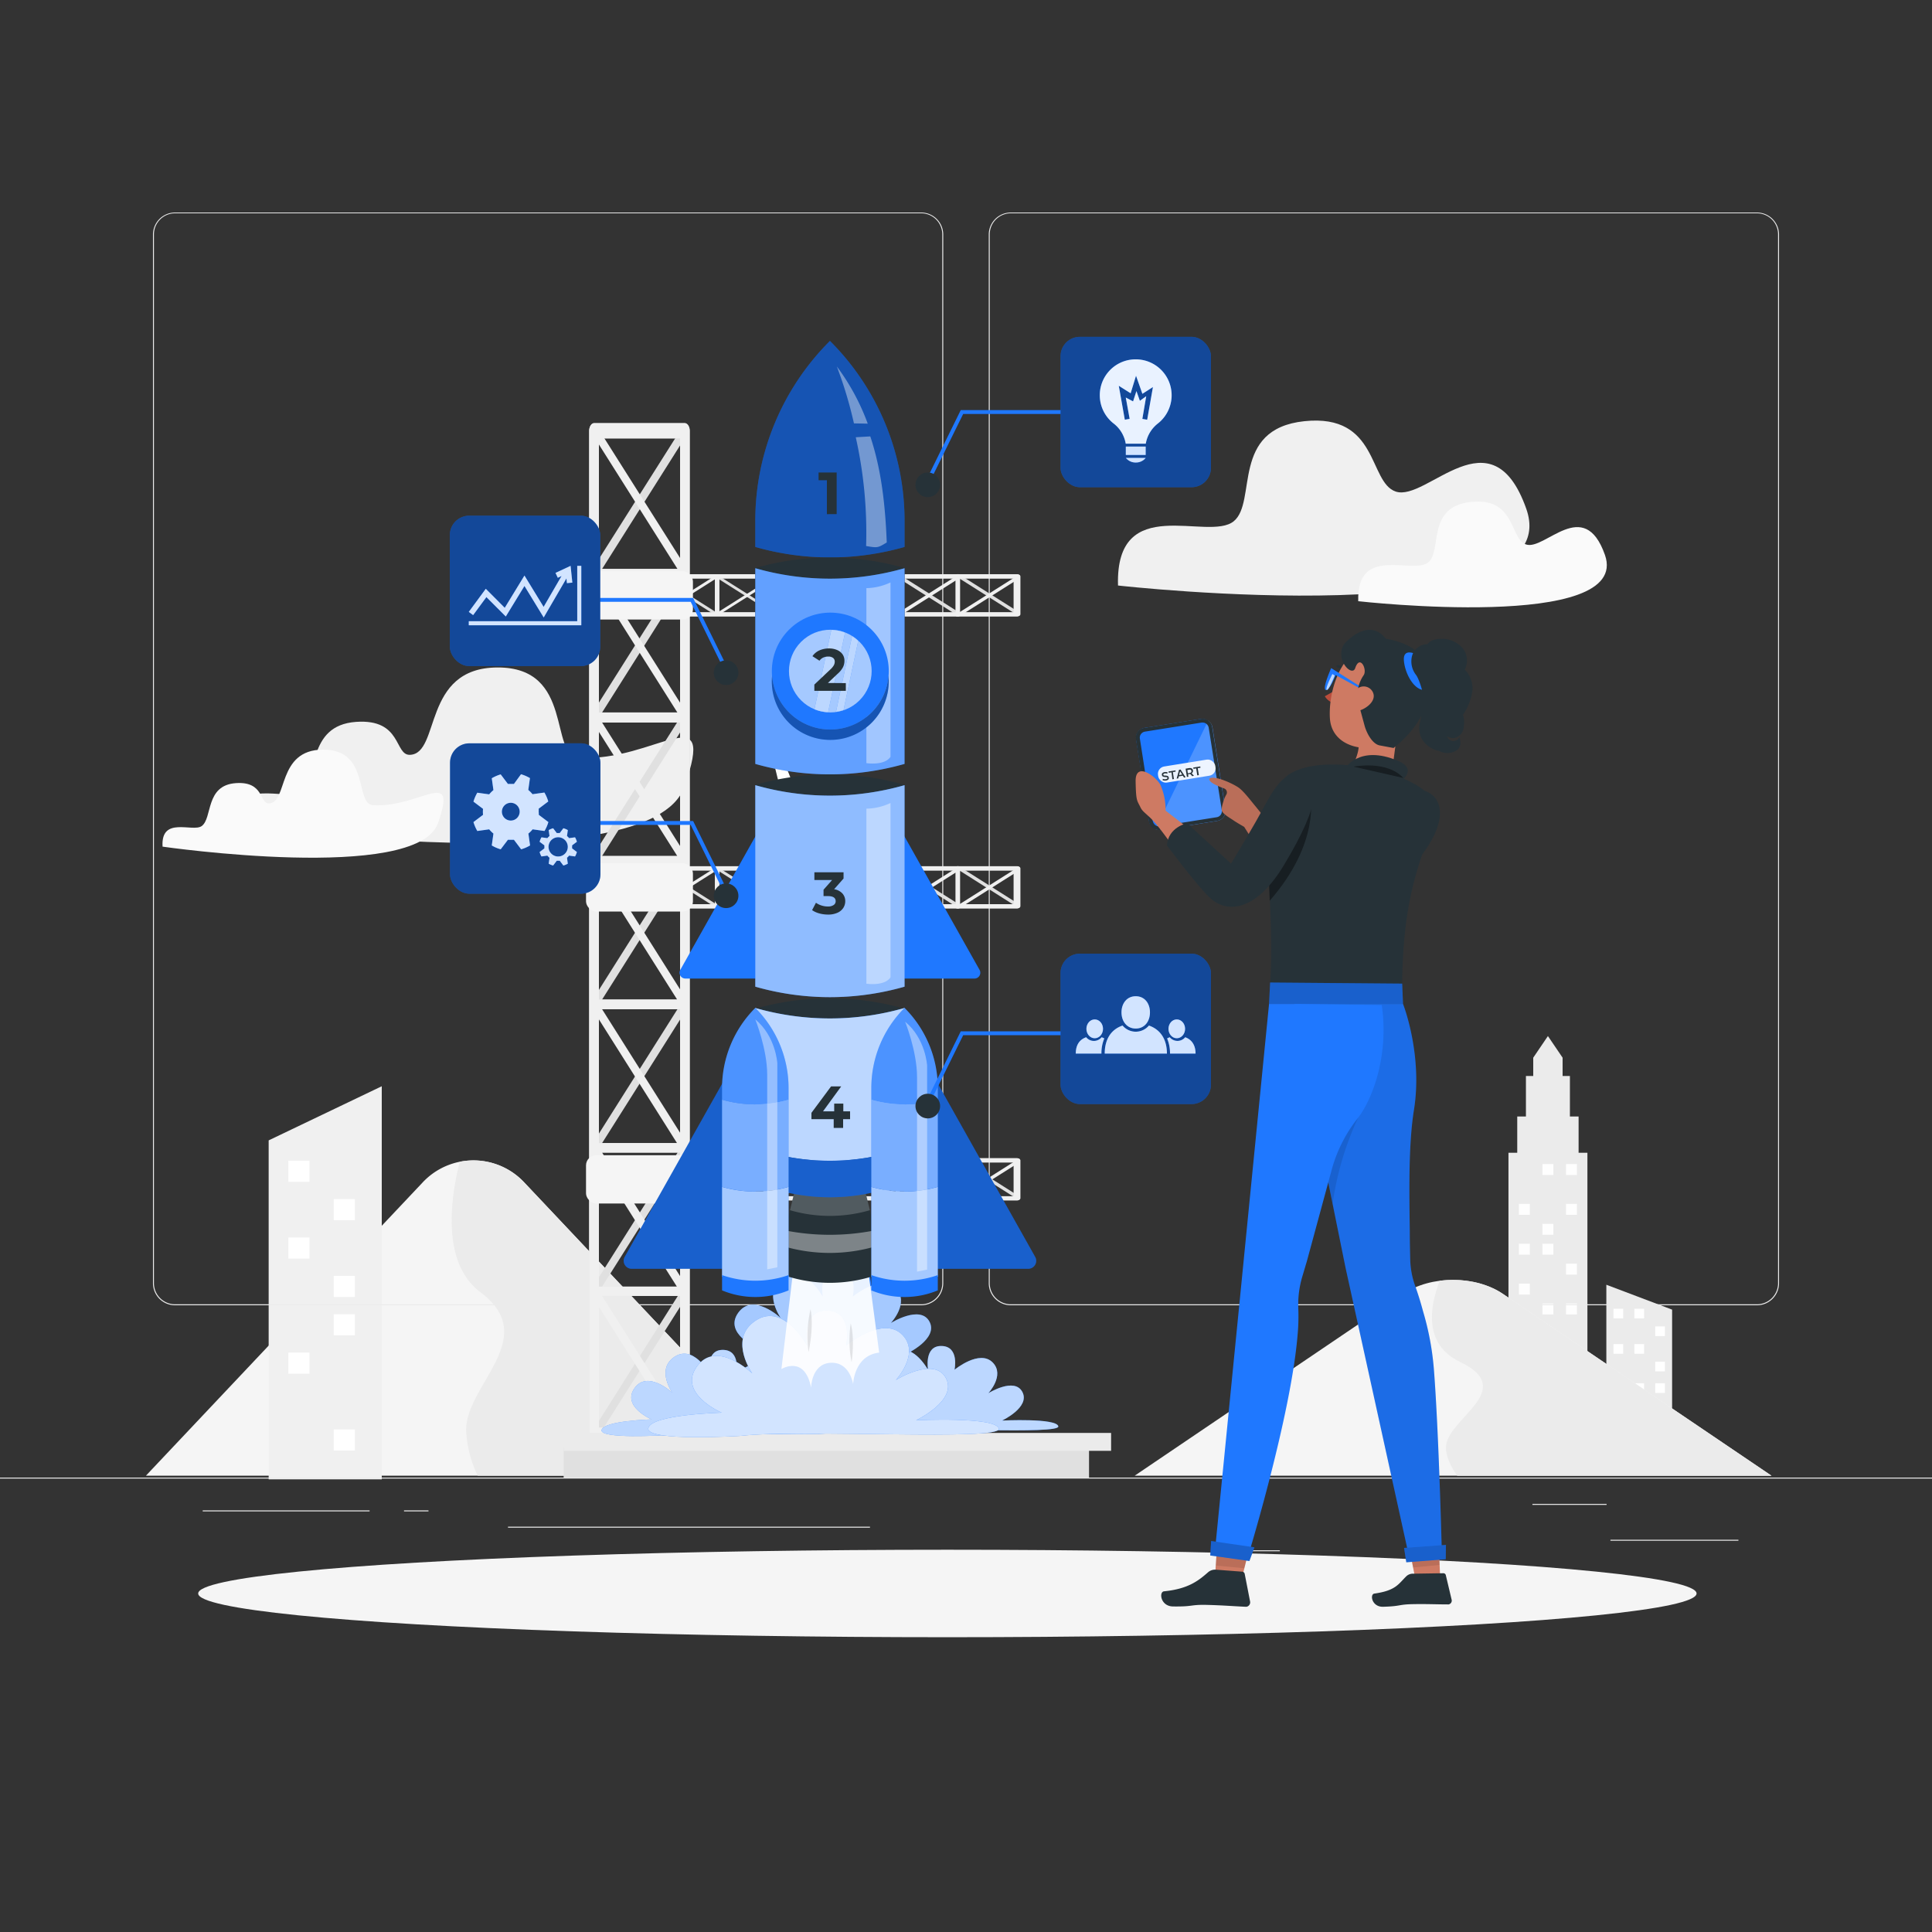 <svg xmlns="http://www.w3.org/2000/svg" viewBox="0 0 500 500"><rect x="0" y="0" width="500" height="500" fill="#333333" stroke="none"/><g id="freepik--background-complete--inject-85"><path d="M37.76,381.91l71.52-75.79a18,18,0,0,1,26.49,0l71.52,75.79Z" style="fill:#f5f5f5"></path><path d="M135.77,306.12a18,18,0,0,0-16.8-5.45c-2.67,10.76-4.39,26.45,5.39,33.78,15.67,11.75-3.73,23.82-3.73,35.64a30.18,30.18,0,0,0,3,11.82h83.67Z" style="fill:#ebebeb"></path><polygon points="98.8 382.85 69.53 382.85 69.53 295.13 98.8 281.12 98.8 382.85" style="fill:#f0f0f0"></polygon><rect x="74.63" y="300.39" width="5.46" height="5.46" style="fill:#fff"></rect><rect x="86.38" y="310.32" width="5.46" height="5.46" style="fill:#fff"></rect><rect x="74.63" y="320.26" width="5.46" height="5.46" style="fill:#fff"></rect><rect x="86.38" y="330.19" width="5.46" height="5.46" style="fill:#fff"></rect><rect x="86.38" y="340.13" width="5.46" height="5.46" style="fill:#fff"></rect><rect x="74.63" y="350.06" width="5.46" height="5.46" style="fill:#fff"></rect><rect x="86.38" y="369.93" width="5.46" height="5.46" style="fill:#fff"></rect><path d="M61.32,213.52s106.9,15.43,115.8-9.91c8.46-24.09-7.6-6.31-27.3-7.51-7.85-.48-1.08-23.46-21.1-23.36-19.57.09-14.63,22.3-22.62,22.61-4.08.15-2-9.36-13.94-8.53-12.94.9-9.69,14.7-14.39,18.06C74,207.58,60.51,200.56,61.32,213.52Z" style="fill:#f0f0f0"></path><path d="M42.07,219.11s65.82,9.5,71.29-6.1c5.21-14.83-4.67-3.89-16.8-4.63-4.84-.29-.67-14.44-13-14.38-12,.06-9,13.74-13.93,13.92-2.51.1-1.23-5.76-8.58-5.25-8,.56-6,9.05-8.86,11.12C49.87,215.45,41.58,211.13,42.07,219.11Z" style="fill:#fafafa"></path><polygon points="415.72 368.89 432.74 368.89 432.74 338.93 415.72 332.49 415.72 368.89" style="fill:#ebebeb"></polygon><rect x="422.97" y="338.7" width="2.51" height="2.51" transform="translate(848.46 679.91) rotate(180)" style="fill:#fff"></rect><rect x="417.58" y="338.7" width="2.51" height="2.51" transform="translate(837.66 679.91) rotate(180)" style="fill:#fff"></rect><rect x="428.37" y="343.27" width="2.51" height="2.51" transform="translate(859.25 689.05) rotate(180)" style="fill:#fff"></rect><rect x="422.97" y="347.83" width="2.51" height="2.51" transform="translate(848.46 698.18) rotate(180)" style="fill:#fff"></rect><rect x="417.58" y="347.83" width="2.51" height="2.51" transform="translate(837.66 698.18) rotate(180)" style="fill:#fff"></rect><rect x="428.37" y="352.4" width="2.51" height="2.51" transform="translate(859.25 707.31) rotate(180)" style="fill:#fff"></rect><rect x="422.97" y="357.99" width="2.51" height="2.51" style="fill:#fff"></rect><rect x="428.37" y="357.99" width="2.51" height="2.51" style="fill:#fff"></rect><rect x="417.58" y="362.55" width="2.51" height="2.51" style="fill:#fff"></rect><polygon points="408.54 298.33 408.54 288.95 406.29 288.95 406.29 278.47 404.4 278.47 404.4 273.73 400.6 268.13 396.8 273.73 396.8 278.47 394.91 278.47 394.91 288.95 392.66 288.95 392.66 298.33 390.39 298.33 390.39 353.21 410.82 353.21 410.82 298.33 408.54 298.33" style="fill:#ebebeb"></polygon><rect x="399.18" y="301.26" width="2.83" height="2.83" style="fill:#fefefe"></rect><rect x="405.28" y="301.26" width="2.83" height="2.83" style="fill:#fefefe"></rect><rect x="393.09" y="311.57" width="2.83" height="2.83" style="fill:#fefefe"></rect><rect x="405.28" y="311.57" width="2.83" height="2.83" style="fill:#fefefe"></rect><rect x="399.18" y="316.73" width="2.83" height="2.83" style="fill:#fefefe"></rect><rect x="393.09" y="321.88" width="2.83" height="2.83" style="fill:#fefefe"></rect><rect x="399.18" y="321.88" width="2.83" height="2.83" style="fill:#fefefe"></rect><rect x="405.28" y="327.04" width="2.83" height="2.83" style="fill:#fefefe"></rect><rect x="393.09" y="332.2" width="2.83" height="2.83" style="fill:#fefefe"></rect><rect x="399.18" y="337.35" width="2.83" height="2.83" style="fill:#fefefe"></rect><rect x="405.28" y="337.35" width="2.83" height="2.83" style="fill:#fefefe"></rect><rect x="416.78" y="398.49" width="33.12" height="0.25" style="fill:#ebebeb"></rect><rect x="322.53" y="401.21" width="8.69" height="0.25" style="fill:#ebebeb"></rect><rect x="396.59" y="389.21" width="19.19" height="0.25" style="fill:#ebebeb"></rect><rect x="52.46" y="390.89" width="43.19" height="0.25" style="fill:#ebebeb"></rect><rect x="104.56" y="390.89" width="6.33" height="0.25" style="fill:#ebebeb"></rect><rect x="131.47" y="395.11" width="93.68" height="0.25" style="fill:#ebebeb"></rect><path d="M238.4,337.8H45.3a5.71,5.71,0,0,1-5.71-5.71V60.66A5.71,5.71,0,0,1,45.3,55H238.4a5.71,5.71,0,0,1,5.71,5.71V332.09A5.71,5.71,0,0,1,238.4,337.8ZM45.3,55.2a5.47,5.47,0,0,0-5.46,5.46V332.09a5.47,5.47,0,0,0,5.46,5.46H238.4a5.47,5.47,0,0,0,5.46-5.46V60.66a5.47,5.47,0,0,0-5.46-5.46Z" style="fill:#ebebeb"></path><path d="M454.7,337.8H261.6a5.71,5.71,0,0,1-5.71-5.71V60.66A5.71,5.71,0,0,1,261.6,55H454.7a5.71,5.71,0,0,1,5.71,5.71V332.09A5.71,5.71,0,0,1,454.7,337.8ZM261.6,55.2a5.47,5.47,0,0,0-5.46,5.46V332.09a5.47,5.47,0,0,0,5.46,5.46H454.7a5.47,5.47,0,0,0,5.46-5.46V60.66a5.47,5.47,0,0,0-5.46-5.46Z" style="fill:#ebebeb"></path><rect y="382.4" width="500" height="0.25" style="fill:#ebebeb"></rect><path d="M293.65,381.91l69.53-47.06c7.11-4.82,18.65-4.82,25.76,0l69.53,47.06Z" style="fill:#f5f5f5"></path><path d="M388.94,334.85c-4.44-3-10.6-4.13-16.34-3.39-2.59,6.68-4.26,16.43,5.25,21,15.23,7.29-3.64,14.79-3.64,22.13,0,2.37,1.24,4.94,2.92,7.34h81.34Z" style="fill:#ebebeb"></path><path d="M154.36,372.44l23.49-37.15c.52-.83.14-2.31-.6-2.31H155.82q11-17.42,22-34.84c.52-.83.14-2.31-.6-2.31H155.82q11-17.41,22-34.84c.52-.83.14-2.31-.6-2.31H155.82q11-17.42,22-34.84c.52-.83.14-2.31-.6-2.31H155.82q11-17.42,22-34.84c.52-.82.14-2.3-.6-2.3H155.82l22-34.85c.52-.82.14-2.3-.6-2.3H155.82l22-34.84c.78-1.24-.43-3.15-1.21-1.92l-23.49,37.15v0a1.79,1.79,0,0,0-.14,1.44c.1.45.35.8.73.82h21.46q-11,17.42-22,34.84v0a1.79,1.79,0,0,0-.14,1.44c.1.45.35.8.73.82h21.46q-11,17.41-22,34.84v0a1.79,1.79,0,0,0-.14,1.44c.1.45.35.8.73.82h21.46q-11,17.41-22,34.84v0a1.79,1.79,0,0,0-.14,1.44c.1.45.35.8.73.82h21.46l-22,34.84v0a1.79,1.79,0,0,0-.14,1.44c.1.44.35.8.73.82h21.46l-22,34.84v0a1.79,1.79,0,0,0-.14,1.44c.1.44.35.8.73.82h21.46l-22,34.84C152.37,371.76,153.58,373.67,154.36,372.44Z" style="fill:#e0e0e0"></path><path d="M177.25,373.51c.69,0,1.28-.93,1.28-2v-260c0-1.1-.59-2-1.28-2H153.76c-.7,0-1.28.93-1.28,2v260a2.47,2.47,0,0,0,.34,1.37.43.43,0,0,0,0,.07l0,0a1,1,0,0,0,.88.55ZM155,283.56V113.47H176v256H155Z" style="fill:#e0e0e0"></path><path d="M176.64,372.44l-23.49-37.15c-.52-.83-.13-2.31.61-2.31h21.42q-11-17.42-22-34.84c-.52-.83-.13-2.31.61-2.31h21.42l-22-34.84c-.52-.83-.13-2.31.61-2.31h21.42l-22-34.84c-.52-.83-.13-2.31.61-2.31h21.42l-22-34.84c-.52-.82-.13-2.3.61-2.3h21.42l-22-34.85c-.52-.82-.13-2.3.61-2.3h21.42q-11-17.43-22-34.84c-.78-1.24.43-3.15,1.21-1.92l23.49,37.15v0a1.79,1.79,0,0,1,.14,1.44c-.1.45-.34.8-.72.82H155.82q11,17.42,22,34.84v0a1.79,1.79,0,0,1,.14,1.44c-.1.45-.34.8-.72.82H155.82q11,17.41,22,34.84v0a1.79,1.79,0,0,1,.14,1.44c-.1.45-.34.8-.72.82H155.82q11,17.41,22,34.84v0a1.79,1.79,0,0,1,.14,1.44c-.1.45-.34.8-.72.82H155.82q11,17.42,22,34.84v0a1.79,1.79,0,0,1,.14,1.44c-.1.44-.34.8-.72.82H155.82q11,17.41,22,34.84v0a1.79,1.79,0,0,1,.14,1.44c-.1.44-.34.8-.72.82H155.82q11,17.42,22,34.84C178.63,371.76,177.42,373.67,176.64,372.44Z" style="fill:#f0f0f0"></path><path d="M177.25,373.51a1,1,0,0,0,.87-.55l0,0,0-.07a2.55,2.55,0,0,0,.34-1.37v-260c0-1.1-.59-2-1.28-2H153.76c-.7,0-1.28.93-1.28,2v260c0,1.1.58,2,1.28,2ZM176,369.45H155v-256H176v256Z" style="fill:#f0f0f0"></path><rect x="145.87" y="374.55" width="135.97" height="7.85" transform="translate(427.71 756.95) rotate(180)" style="fill:#e0e0e0"></rect><rect x="145.87" y="370.84" width="141.67" height="4.63" transform="translate(433.42 746.31) rotate(180)" style="fill:#ebebeb"></rect><path d="M154.05,149.43l15.54,9.82c.34.22,1,.06,1-.25v-9l14.57,9.21c.35.22,1,.06,1-.25v-9l14.57,9.21c.34.22,1,.06,1-.25v-9l14.57,9.21c.35.22,1,.06,1-.25v-9l14.57,9.21c.34.22,1,.06,1-.25v-9l14.57,9.21c.35.22,1,.06,1-.25v-9l14.57,9.21c.51.32,1.31-.18.8-.51l-15.54-9.82h0a.77.77,0,0,0-.61-.06c-.18.05-.33.15-.34.31h0v9l-14.57-9.21h0a.75.75,0,0,0-.6-.06c-.19.05-.33.15-.34.31h0v9L217,148.92h0a.77.77,0,0,0-.61-.06c-.18.05-.33.15-.34.31h0v9l-14.57-9.21h0a.75.75,0,0,0-.6-.06c-.19.05-.33.15-.34.31h0v9l-14.57-9.21h0a.77.77,0,0,0-.61-.06c-.18.05-.33.15-.34.31h0v9l-14.57-9.21h0a.75.75,0,0,0-.6-.06c-.19.05-.33.15-.35.31h0v9l-14.57-9.21C154.34,148.59,153.54,149.1,154.05,149.43Z" style="fill:#e0e0e0"></path><path d="M153.6,159c0,.29.39.53.85.53H263.2c.46,0,.85-.24.85-.53v-9.83c0-.29-.39-.53-.85-.53H154.45a1,1,0,0,0-.57.14l0,0h0a.43.43,0,0,0-.23.36Zm37.62-9.29h71.13v8.75h-107v-8.75Z" style="fill:#e0e0e0"></path><path d="M154.05,158.74l15.54-9.82c.34-.22,1-.06,1,.25v9l14.57-9.21c.35-.22,1-.06,1,.25v9l14.57-9.21c.34-.22,1-.06,1,.25v9l14.57-9.21c.35-.22,1-.06,1,.25v9l14.57-9.21c.34-.22,1-.06,1,.25v9l14.57-9.21c.35-.22,1-.06,1,.25v9l14.57-9.21c.51-.33,1.31.18.8.51l-15.54,9.82h0a.82.82,0,0,1-.61.06c-.18,0-.33-.15-.34-.31h0v-9l-14.57,9.21h0a.79.79,0,0,1-.6.06c-.19,0-.33-.15-.34-.31h0v-9L217,159.25h0a.82.82,0,0,1-.61.06c-.18,0-.33-.15-.34-.31h0v-9l-14.57,9.21h0a.79.79,0,0,1-.6.06c-.19,0-.33-.15-.34-.31h0v-9l-14.57,9.21h0a.82.82,0,0,1-.61.06c-.18,0-.33-.15-.34-.31h0v-9l-14.57,9.21h0a.79.79,0,0,1-.6.06c-.19,0-.33-.15-.35-.31h0v-9l-14.57,9.21C154.34,159.57,153.54,159.07,154.05,158.74Z" style="fill:#f0f0f0"></path><path d="M153.6,159a.44.44,0,0,0,.23.36h0l0,0a1.08,1.08,0,0,0,.57.14H263.2c.46,0,.85-.24.85-.53v-9.83c0-.29-.39-.53-.85-.53H154.45c-.46,0-.85.24-.85.53Zm1.7-.54v-8.75H262.35v8.75h-107Z" style="fill:#f0f0f0"></path><rect x="151.67" y="147.83" width="27.67" height="12.5" rx="2.63" transform="translate(331 308.17) rotate(180)" style="fill:#f5f5f5"></rect><path d="M154.05,225l15.54,9.83c.34.21,1,.05,1-.26v-9q7.29,4.6,14.57,9.22c.35.21,1,.05,1-.26v-9l14.57,9.22c.34.21,1,.05,1-.26v-9q7.29,4.6,14.57,9.22c.35.21,1,.05,1-.26v-9l14.57,9.22c.34.21,1,.05,1-.26v-9q7.29,4.6,14.57,9.22c.35.21,1,.05,1-.26v-9l14.57,9.22c.51.32,1.31-.18.8-.51l-15.54-9.82h0a.77.77,0,0,0-.61-.06c-.18,0-.33.14-.34.3h0v9l-14.57-9.21h0a.75.75,0,0,0-.6-.06c-.19,0-.33.14-.34.3h0v9L217,224.49h0a.77.77,0,0,0-.61-.06c-.18,0-.33.14-.34.3h0v9l-14.57-9.21h0a.75.75,0,0,0-.6-.06c-.19,0-.33.14-.34.3h0v9l-14.57-9.21h0a.77.77,0,0,0-.61-.06c-.18,0-.33.14-.34.3h0v9l-14.57-9.21h0a.75.75,0,0,0-.6-.06c-.19,0-.33.14-.35.3h0v9l-14.57-9.21C154.34,224.16,153.54,224.67,154.05,225Z" style="fill:#e0e0e0"></path><path d="M153.6,234.56c0,.29.39.54.85.54H263.2c.46,0,.85-.25.85-.54v-9.82c0-.29-.39-.54-.85-.54H154.45a1,1,0,0,0-.57.15h0a.46.46,0,0,0-.23.37Zm37.62-9.28h71.13V234h-107v-8.75Z" style="fill:#e0e0e0"></path><path d="M154.05,234.31l15.54-9.82c.34-.22,1-.06,1,.25v9l14.57-9.21c.35-.22,1-.06,1,.25v9l14.57-9.21c.34-.22,1-.06,1,.25v9l14.57-9.21c.35-.22,1-.06,1,.25v9l14.57-9.21c.34-.22,1-.06,1,.25v9l14.57-9.21c.35-.22,1-.06,1,.25v9l14.57-9.21c.51-.33,1.31.18.8.5l-15.54,9.83h0a.73.73,0,0,1-.61.06c-.18,0-.33-.14-.34-.3h0v-9q-7.29,4.6-14.57,9.22h0a.71.71,0,0,1-.6.06c-.19,0-.33-.14-.34-.3h0v-9L217,234.82h0a.73.73,0,0,1-.61.06c-.18,0-.33-.14-.34-.3h0v-9q-7.29,4.6-14.57,9.22h0a.71.71,0,0,1-.6.06c-.19,0-.33-.14-.34-.3h0v-9l-14.57,9.22h0a.73.73,0,0,1-.61.06c-.18,0-.33-.14-.34-.3h0v-9q-7.29,4.6-14.57,9.22h0a.71.71,0,0,1-.6.06c-.19,0-.33-.14-.35-.3h0v-9l-14.57,9.22C154.34,235.14,153.54,234.64,154.05,234.31Z" style="fill:#f0f0f0"></path><path d="M153.6,234.56a.46.46,0,0,0,.23.37h0l0,0a1.08,1.08,0,0,0,.57.14H263.2c.46,0,.85-.25.85-.54v-9.82c0-.29-.39-.54-.85-.54H154.45c-.46,0-.85.25-.85.54Zm1.7-.53v-8.75H262.35V234h-107Z" style="fill:#f0f0f0"></path><rect x="151.67" y="223.4" width="27.67" height="12.5" rx="2.63" transform="translate(331 459.3) rotate(180)" style="fill:#f5f5f5"></rect><path d="M154.05,300.56l15.54,9.82c.34.22,1,.06,1-.25v-9l14.57,9.21c.35.22,1,.06,1-.25v-9l14.57,9.21c.34.22,1,.06,1-.25v-9l14.57,9.21c.35.22,1,.06,1-.25v-9l14.57,9.21c.34.22,1,.06,1-.25v-9l14.57,9.21c.35.22,1,.06,1-.25v-9l14.57,9.21c.51.33,1.31-.18.8-.5l-15.54-9.83h0a.73.73,0,0,0-.61-.06c-.18,0-.33.14-.34.3h0v9l-14.57-9.22h0a.71.71,0,0,0-.6-.06c-.19,0-.33.14-.34.3h0v9L217,300.05h0a.73.73,0,0,0-.61-.06c-.18,0-.33.14-.34.3h0v9l-14.57-9.22h0a.71.71,0,0,0-.6-.06c-.19,0-.33.14-.34.3h0v9q-7.28-4.62-14.57-9.22h0a.73.73,0,0,0-.61-.06c-.18,0-.33.14-.34.3h0v9l-14.57-9.22h0a.71.71,0,0,0-.6-.06c-.19,0-.33.14-.35.3h0v9q-7.28-4.62-14.57-9.22C154.34,299.73,153.54,300.23,154.05,300.56Z" style="fill:#e0e0e0"></path><path d="M153.6,310.13c0,.29.39.54.85.54H263.2c.46,0,.85-.25.85-.54v-9.82c0-.29-.39-.54-.85-.54H154.45a1.08,1.08,0,0,0-.57.14l0,0h0a.46.46,0,0,0-.23.37Zm37.62-9.29h71.13v8.75h-107v-8.75Z" style="fill:#e0e0e0"></path><path d="M154.05,309.88l15.54-9.83c.34-.22,1-.05,1,.26v9l14.57-9.22c.35-.22,1-.05,1,.26v9l14.57-9.22c.34-.22,1-.05,1,.26v9l14.57-9.22c.35-.22,1-.05,1,.26v9l14.57-9.22c.34-.22,1-.05,1,.26v9l14.57-9.22c.35-.22,1-.05,1,.26v9l14.57-9.22c.51-.32,1.31.18.8.51l-15.54,9.82h0a.77.77,0,0,1-.61.06c-.18,0-.33-.15-.34-.3v0h0v-9l-14.57,9.21h0a.75.75,0,0,1-.6.06c-.19,0-.33-.15-.34-.3v0h0v-9L217,310.38h0a.77.77,0,0,1-.61.06c-.18,0-.33-.15-.34-.3v0h0v-9l-14.57,9.21h0a.75.75,0,0,1-.6.06c-.19,0-.33-.15-.34-.3v0h0v-9l-14.57,9.21h0a.77.77,0,0,1-.61.06c-.18,0-.33-.15-.34-.3v0h0v-9l-14.57,9.21h0a.75.75,0,0,1-.6.06.4.4,0,0,1-.35-.3v0h0v-9l-14.57,9.21C154.34,310.71,153.54,310.2,154.05,309.88Z" style="fill:#f0f0f0"></path><path d="M153.6,310.13a.43.43,0,0,0,.23.36h0l0,0a1,1,0,0,0,.57.15H263.2c.46,0,.85-.25.85-.54v-9.82c0-.29-.39-.54-.85-.54H154.45c-.46,0-.85.25-.85.54Zm1.7-.54v-8.75H262.35v8.75h-107Z" style="fill:#f0f0f0"></path><rect x="151.67" y="298.97" width="27.67" height="12.5" rx="2.63" transform="translate(331 610.44) rotate(-180)" style="fill:#f5f5f5"></rect><path d="M289.34,151.53S406.67,164.77,395,131.67c-9-25.43-25.73-1.7-33.8-4.46C354.12,124.8,356.86,107,337.6,109s-12.16,20.9-18.32,25.91C312.64,140.27,288.62,127.21,289.34,151.53Z" style="fill:#f0f0f0"></path><path d="M351.51,155.59s70.9,8,63.84-12c-5.44-15.37-15.56-1-20.43-2.69-4.26-1.46-2.6-12.24-14.24-11s-7.35,12.63-11.07,15.65C365.59,148.79,351.08,140.9,351.51,155.59Z" style="fill:#fafafa"></path></g><g id="freepik--Shadow--inject-85"><ellipse id="freepik--path--inject-85" cx="245.18" cy="412.39" rx="193.89" ry="11.32" style="fill:#f5f5f5"></ellipse></g><g id="freepik--Character--inject-85"><rect x="295.58" y="187.05" width="20.01" height="26.73" rx="2.62" transform="translate(-27.64 50.39) rotate(-9.02)" style="fill:#1F78FF"></rect><path d="M313.77,188.17a2.51,2.51,0,0,0-1.08-1.7L299,214.62a2.47,2.47,0,0,0,1.35.16L315,212.44a2.55,2.55,0,0,0,2.12-2.92Z" style="fill:#fff;opacity:0.2"></path><path d="M315,212.44a2.55,2.55,0,0,0,2.12-2.92l-3.39-21.35a2.55,2.55,0,0,0-2.92-2.12l-14.72,2.34a2.55,2.55,0,0,0-2.12,2.92l3.38,21.35a2.57,2.57,0,0,0,2.93,2.12Zm-16.68.06L295,191.16a1.55,1.55,0,0,1,.28-1.18,1.61,1.61,0,0,1,1-.63L311,187l.25,0a1.59,1.59,0,0,1,1.56,1.34l3.39,21.34a1.64,1.64,0,0,1-.28,1.18,1.6,1.6,0,0,1-1,.63l-14.71,2.34A1.59,1.59,0,0,1,298.36,212.5Z" style="fill:#263238"></path><rect x="298.22" y="198.08" width="14.98" height="4.21" rx="1.93" transform="matrix(0.99, -0.16, 0.16, 0.99, -27.55, 50.29)" style="fill:#fff;opacity:0.9"></rect><path d="M301.26,202a1,1,0,0,1-.39-.12l.08-.33a1.2,1.2,0,0,0,.35.11,1.08,1.08,0,0,0,.4,0,.78.78,0,0,0,.34-.13.22.22,0,0,0,.08-.22.16.16,0,0,0-.08-.14.36.36,0,0,0-.19-.07l-.28,0a3.23,3.23,0,0,1-.42-.06.62.62,0,0,1-.28-.14.45.45,0,0,1-.16-.31.57.57,0,0,1,0-.34.66.66,0,0,1,.25-.28,1.38,1.38,0,0,1,.46-.16,1.79,1.79,0,0,1,.4,0,1,1,0,0,1,.35.09l-.08.33a1.18,1.18,0,0,0-.31-.08h-.31a.6.6,0,0,0-.33.14.23.23,0,0,0-.08.23.18.18,0,0,0,.09.13.36.36,0,0,0,.18.07l.28,0a2,2,0,0,1,.41.06.7.7,0,0,1,.29.13.49.49,0,0,1,.16.32.61.61,0,0,1,0,.33.69.69,0,0,1-.26.28,1.3,1.3,0,0,1-.46.16A1.61,1.61,0,0,1,301.26,202Z" style="fill:#263238"></path><path d="M303.18,199.88l-.71.11-.05-.34,1.81-.28,0,.33-.7.11.28,1.8-.4.07Z" style="fill:#263238"></path><path d="M306.13,200.75l-1.07.17-.13.52-.41.07.62-2.29.39-.06,1.3,2-.41.07Zm-.18-.29-.55-.87-.26,1Z" style="fill:#263238"></path><path d="M308.56,200.87l-.53-.56-.08,0-.49.07.1.63-.39.06-.34-2.14.88-.14a1.31,1.31,0,0,1,.49,0,.72.72,0,0,1,.36.21.79.79,0,0,1,.18.39.76.76,0,0,1-.06.43.69.69,0,0,1-.29.32l.6.62Zm-.41-1.67a.66.66,0,0,0-.41,0l-.46.08.13.85.47-.08a.56.56,0,0,0,.37-.17.4.4,0,0,0,.09-.34A.43.43,0,0,0,308.15,199.2Z" style="fill:#263238"></path><path d="M309.57,198.86l-.7.11-.06-.33,1.82-.29.05.34-.71.11.29,1.8-.4.06Z" style="fill:#263238"></path><path d="M345.33,175.58c-.16.53,0,1,.34,1.14s.81-.26.95-.78,0-1-.35-1.14S345.49,175.05,345.33,175.58Z" style="fill:#263238"></path><path d="M347.35,177.68l-4.49,2.51a3.91,3.91,0,0,0,2.93,1.88Z" style="fill:#ba4d3c"></path><path d="M348.13,174a.32.32,0,0,1-.24-.14,2.26,2.26,0,0,0-1.74-1.14.3.3,0,0,1-.28-.3.31.31,0,0,1,.31-.28,2.8,2.8,0,0,1,2.22,1.42.3.3,0,0,1-.11.4h0A.47.47,0,0,1,348.13,174Z" style="fill:#263238"></path><path d="M366.61,179.16c-1.8,7.12-2.41,10.17-6.83,13.22-6.39,2.76-15.21.9-15.61-6.6-.37-6.74,2.63-17.22,10.4-18.86a10.19,10.19,0,0,1,12.15,7.65A9.76,9.76,0,0,1,366.61,179.16Z" style="fill:#ce7a63"></path><path d="M352.58,178l-8.07-5.09s-2.4,5.33-1.41,5.66,2.55-3.87,2.55-3.87l5.77,3.16Z" style="fill:#1F78FF"></path><path d="M345.43,174.84l-.61-.41s-1.93,3.76-1.48,4.12S345.43,174.84,345.43,174.84Z" style="fill:#fff;opacity:0.7"></path><path d="M351.52,192.28c.68,2.17-2.09,7.37-2.09,7.37l10.17,5,1.89-14.33S350.71,189.72,351.52,192.28Z" style="fill:#ce7a63"></path><path d="M351.66,182.3a9,9,0,0,1,1.22-7.51c1.07-1.45-.93-5.55-2.16-1.87-.8,2.38-5.38-2.24-2.86-6.23,0,0,6.14-7.28,10.82-1.37,0,0,11.15,1.44,10.46,9.11,0,0,3.68,9.52-8.49,19.15L357,192.9c-1.87-.41-3.31-3.19-3.82-5Z" style="fill:#263238"></path><path d="M351.44,178.11a5.67,5.67,0,0,0-2.63,3.49c-.47,1.93,1.32,2.83,3.15,2.24,1.65-.54,3.87-2.19,3.53-4.11A2.62,2.62,0,0,0,351.44,178.11Z" style="fill:#ce7a63"></path><path d="M366.54,169.35s-3.45-1.84-3.22,1.53,2.68,8,5.59,7.7S366.54,169.35,366.54,169.35Z" style="fill:#1F78FF"></path><path d="M369.46,166.72a4.15,4.15,0,0,0-4,2.94,5.67,5.67,0,0,0,1,5c1.08,1.42,2.61,7.09,2,7.87-.83,1.09-.48,2.58-.86,3.9-1.65,5.76,3.81,7.9,4.85,7.88a4.11,4.11,0,0,0,3.19.44c.65-.2,3.19-.74,2-4.07,0,.61-1,1.19-1.63,1.12a1.89,1.89,0,0,1-1.49-1.11c-.26-.6,1.58,1.53,3.64-.8.82-.94,1-3.73.43-4.86a14.34,14.34,0,0,0,2.49-6.47,7,7,0,0,0-2-5.27,5.12,5.12,0,0,0-1.12-6.15,7.38,7.38,0,0,0-6.35-1.67c-1,.19-2.18.73-2.35,1.76" style="fill:#263238"></path><path d="M331,216.4s-4.47-5.77-6-7.63c-1.08-1.27-3.1-4-4.46-4.94s-5.13-2.72-6.92-2.54c-.29,0-.64.11-.64.4,0,.84,2.3,1.81,3.82,2.35a1.11,1.11,0,0,1,.57,1.61c-.62,1-1.38,3.52-1.16,4.16.31.9,2.15,1.89,2.93,2.44S322,214,322,214l5.37,8.48Z" style="fill:#ce7a63"></path><path d="M331,216.4s-4.47-5.77-6-7.63c-1.08-1.27-3.1-4-4.46-4.94s-5.13-2.72-6.92-2.54c-.29,0-.64.11-.64.4,0,.84,2.3,1.81,3.82,2.35a1.11,1.11,0,0,1,.57,1.61c-.62,1-1.38,3.52-1.16,4.16.31.9,2.15,1.89,2.93,2.44S322,214,322,214l5.37,8.48Z" style="opacity:0.1"></path><path d="M325.84,220.58s6.64,14.33,14,17.55,8.33,3.15,22.34-10.43,11.52-21.51,6.52-23-8.82,4-13.28,10.3a95.66,95.66,0,0,1-11,12.34l-13.94-11.94S326.59,215.88,325.84,220.58Z" style="fill:#263238"></path><polygon points="315.3 395.4 314.34 409.54 320.88 410.52 324.29 396.78 315.3 395.4" style="fill:#ce7a63"></polygon><path d="M314.64,406.23l6.82.52a.7.7,0,0,1,.67.57l1.39,7.13a1.17,1.17,0,0,1-.91,1.38l-.25,0c-3.14-.14-5.93-.38-9.84-.48-4.62-.12-3.46.47-8.89.4-3.27,0-3.77-3.77-2.38-3.92,6.37-.63,9-2.83,11.48-5A2.79,2.79,0,0,1,314.64,406.23Z" style="fill:#263238"></path><polygon points="322.04 405.86 314.64 405.16 315.3 395.4 324.29 396.78 322.04 405.86" style="opacity:0.1"></polygon><polygon points="363 391.81 366.46 409.51 372.74 408.98 372.03 391.81 363 391.81" style="fill:#ce7a63"></polygon><path d="M365.75,407.27l7.8-.12a.64.64,0,0,1,.62.48l1.5,6.32a1,1,0,0,1-.76,1.27l-.22,0c-2.81,0-5.31-.13-8.81-.07-4.13.06-3.08.54-7.93.68-2.92.08-3.51-3.23-2.27-3.41,5.67-.8,6.23-2.53,8.39-4.59A2.47,2.47,0,0,1,365.75,407.27Z" style="fill:#263238"></path><path d="M372.57,405l-6.87.66-2.54-13c3-.15,7.92-.37,8.89-.41Z" style="opacity:0.1"></path><path d="M373.16,402.36l-8.47.6-16.46-74.85-3.35-16.54-4.46-22L335,259.81H363.1s5.14,13,2.83,27.44c-1.46,9.08-1.2,21.58-1.08,31.31,0,2.85.07,5.34.11,7.25a21.84,21.84,0,0,0,1.33,7.11c.57,1.59,1.28,3.77,2,6.46a73.14,73.14,0,0,1,2.78,14.75C372.38,370.58,373.16,402.36,373.16,402.36Z" style="fill:#1F78FF"></path><path d="M373.16,402.36l-8.47.6-16.46-74.85-3.35-16.54-4.46-22L335,259.81H363.1s5.14,13,2.83,27.44c-1.46,9.08-1.2,21.58-1.08,31.31,0,2.85.07,5.34.11,7.25a21.84,21.84,0,0,0,1.33,7.11c.57,1.59,1.28,3.77,2,6.46a73.14,73.14,0,0,1,2.78,14.75C372.38,370.58,373.16,402.36,373.16,402.36Z" style="opacity:0.1"></path><path d="M354.82,282.9a78.43,78.43,0,0,0-9.94,28.67l-4.46-22,.11-.57,7.57-5.71,2.5-1.06Z" style="opacity:0.1"></path><path d="M328.43,259.81l-14,141.54,8.6,1.27s11.08-36.19,12.79-57.2a50.86,50.86,0,0,0,.18-6.71,25.47,25.47,0,0,1,1.07-8.45l1.17-3.94,6.53-24.06a37.15,37.15,0,0,1,6.56-12.8c3.47-4.32,8.23-15.63,6.27-29.35l-21.36-.3Z" style="fill:#1F78FF"></path><polygon points="324.64 400.45 323.35 403.99 313.21 402.56 313.44 398.81 324.64 400.45" style="fill:#1F78FF"></polygon><polygon points="324.64 400.45 323.35 403.99 313.21 402.56 313.44 398.81 324.64 400.45" style="opacity:0.2"></polygon><polygon points="374.21 399.82 374.16 403.53 363.95 404.32 363.37 400.6 374.21 399.82" style="fill:#1F78FF"></polygon><polygon points="374.21 399.82 374.16 403.53 363.95 404.32 363.37 400.6 374.21 399.82" style="opacity:0.2"></polygon><path d="M370.81,208.23c.11,11.3-7.64,16.55-7.93,46.33,0,0-1.13,5.17-34.17-.28,0,0,.61-5.68,0-20l-.06-1.17c-.3-6.85-.47-13.23-.3-17.15,0-.61.06-1.16.1-1.63a11.85,11.85,0,0,1,.16-1.33c1.41-7.69,2.22-10.79,5-12.59C343.69,193.89,370.73,201.06,370.81,208.23Z" style="fill:#263238"></path><path d="M328.6,233.11c-.3-6.85-.47-13.23-.3-17.15,0-.61.06-1.16.1-1.63l7.53-9.85,3.14,1.36S341.92,217.86,328.6,233.11Z" style="opacity:0.4"></path><path d="M308.65,215.21l-7-5.42a16,16,0,0,0-1.34-6.68c-1.17-2.2-6.5-6.15-6.41-.91s.37,4.89,1.26,6.75c.56,1.19,1.53,1.58,3.36,3.55s5.25,6.86,5.25,6.86Z" style="fill:#ce7a63"></path><path d="M302,218.79s8.18,11,11.43,13.83c4.65,4,11.95,2.69,18.79-8.63,10.09-16.7,9.35-22.53,4.23-23.51s-7.6,5.47-11.43,12.14-6.44,10.89-6.44,10.89l-11.35-10.45S302.33,214,302,218.79Z" style="fill:#263238"></path><path d="M348,199s3.63-6.39,13.74-2.12c5.86,2.47,0,5.86,0,5.86Z" style="fill:#263238"></path><path d="M350.29,198.41s8.61-1.73,12.88,2.92Z" style="opacity:0.4"></path><polygon points="328.71 254.28 362.88 254.56 363.1 259.81 328.43 259.81 328.71 254.28" style="fill:#1F78FF"></polygon><polygon points="328.71 254.28 362.88 254.56 363.1 259.81 328.43 259.81 328.71 254.28" style="opacity:0.2"></polygon><path d="M209.93,232.46c-1.67.14-3.67-.18-5.34,0,.51-12.49-2-30.63-7.62-45.07C206.83,200.52,209.28,216,209.93,232.46Z" style="fill:#fff"></path></g><g id="freepik--Rocket--inject-85"><path d="M205.41,325.87l-3.18,26.66s6-3.83,7.68,4.66c0,0,.06-6,4.88-6.49,5.16-.5,6,5.41,6,5.41s.19-7.41,6.74-8.28l-2.93-22Z" style="fill:#1F78FF"></path><path d="M171.94,371.44s-16.79,1.05-16.25-1.36,12.93-2.74,12.93-2.74-7.79-3.35-4.39-8.11,9.76,1.2,9.76,1.2-4-5.65.09-8.93c5.18-4.16,9.58,4.07,9.58,4.07s-1.17-6.34,3.5-6.22,3.34,6.16,3.34,6.16,6.52-5.39,9.92-1.85c3.16,3.29-1.18,7.93-1.18,7.93s6.79-4.26,8.82-.32-5.26,7.38-5.26,7.38,14.1-.7,14.56,1.49S182.81,370.21,171.94,371.44Z" style="fill:#1F78FF"></path><path d="M171.94,371.44s-16.79,1.05-16.25-1.36,12.93-2.74,12.93-2.74-7.79-3.35-4.39-8.11,9.76,1.2,9.76,1.2-4-5.65.09-8.93c5.18-4.16,9.58,4.07,9.58,4.07s-1.17-6.34,3.5-6.22,3.34,6.16,3.34,6.16,6.52-5.39,9.92-1.85c3.16,3.29-1.18,7.93-1.18,7.93s6.79-4.26,8.82-.32-5.26,7.38-5.26,7.38,14.1-.7,14.56,1.49S182.81,370.21,171.94,371.44Z" style="fill:#fff;opacity:0.7"></path><path d="M228.48,370.42s-16.8,1.06-16.26-1.36,12.93-2.74,12.93-2.74-7.79-3.35-4.39-8.1,9.76,1.19,9.76,1.19-4-5.64.09-8.92c5.18-4.16,9.58,4.06,9.58,4.06s-1.16-6.33,3.5-6.21,3.34,6.15,3.34,6.15,6.52-5.39,9.92-1.84c3.16,3.29-1.18,7.92-1.18,7.92s6.79-4.26,8.83-.31-5.27,7.38-5.27,7.38,14.11-.7,14.56,1.49S239.34,369.19,228.48,370.42Z" style="fill:#1F78FF"></path><path d="M228.48,370.42s-16.8,1.06-16.26-1.36,12.93-2.74,12.93-2.74-7.79-3.35-4.39-8.1,9.76,1.19,9.76,1.19-4-5.64.09-8.92c5.18-4.16,9.58,4.06,9.58,4.06s-1.16-6.33,3.5-6.21,3.34,6.15,3.34,6.15,6.52-5.39,9.92-1.84c3.16,3.29-1.18,7.92-1.18,7.92s6.79-4.26,8.83-.31-5.27,7.38-5.27,7.38,14.11-.7,14.56,1.49S239.34,369.19,228.48,370.42Z" style="fill:#fff;opacity:0.7"></path><path d="M196,348.87s-8.78-3.77-4.95-9.13,11,1.35,11,1.35-4.52-6.36.09-10.07c5.85-4.68,10.8,4.59,10.8,4.59s-1.31-7.14,4-7,3.76,6.94,3.76,6.94,7.35-6.08,11.18-2.08c3.56,3.71-1.33,8.93-1.33,8.93s7.65-4.8,10-.35-5.94,8.32-5.94,8.32Z" style="fill:#1F78FF"></path><path d="M196,348.87s-8.78-3.77-4.95-9.13,11,1.35,11,1.35-4.52-6.36.09-10.07c5.85-4.68,10.8,4.59,10.8,4.59s-1.31-7.14,4-7,3.76,6.94,3.76,6.94,7.35-6.08,11.18-2.08c3.56,3.71-1.33,8.93-1.33,8.93s7.65-4.8,10-.35-5.94,8.32-5.94,8.32Z" style="fill:#fff;opacity:0.6"></path><path d="M191.7,371.6s-24.71,1.56-23.92-2,19-4,19-4-11.45-4.92-6.45-11.92c5.11-7.16,14.36,1.76,14.36,1.76s-5.89-8.3.13-13.13c7.62-6.12,14.09,6,14.09,6s-1.71-9.32,5.16-9.15,4.9,9.06,4.9,9.06,9.6-7.93,14.6-2.72c4.65,4.85-1.74,11.66-1.74,11.66s10-6.26,13-.46-7.75,10.86-7.75,10.86,20.75-1,21.43,2.19S207.69,369.8,191.7,371.6Z" style="fill:#1F78FF"></path><path d="M191.7,371.6s-24.71,1.56-23.92-2,19-4,19-4-11.45-4.92-6.45-11.92c5.11-7.16,14.36,1.76,14.36,1.76s-5.89-8.3.13-13.13c7.62-6.12,14.09,6,14.09,6s-1.71-9.32,5.16-9.15,4.9,9.06,4.9,9.06,9.6-7.93,14.6-2.72c4.65,4.85-1.74,11.66-1.74,11.66s10-6.26,13-.46-7.75,10.86-7.75,10.86,20.75-1,21.43,2.19S207.69,369.8,191.7,371.6Z" style="fill:#fff;opacity:0.8"></path><path d="M205.41,327.7l-3.18,26.61s6-3.72,7.68,4.8c0,0,.06-6,4.88-6.41,5.16-.41,6,5.52,6,5.52s.19-7.41,6.74-8.17l-2.93-22Z" style="fill:#fff;opacity:0.9"></path><path d="M209.77,338.8a31.41,31.41,0,0,0-.52,11.11S210.7,343.5,209.77,338.8Z" style="opacity:0.1"></path><path d="M220.17,342.52a28.63,28.63,0,0,0,.22,10S221.3,346.68,220.17,342.52Z" style="opacity:0.1"></path><path d="M195.47,134.86v6.69a70.24,70.24,0,0,0,38.63,0v-6.69a65.76,65.76,0,0,0-19.31-46.63A65.73,65.73,0,0,0,195.47,134.86Z" style="fill:#1F78FF"></path><g style="opacity:0.3"><path d="M195.47,134.86v6.69a70.24,70.24,0,0,0,38.63,0v-6.69a65.76,65.76,0,0,0-19.31-46.63A65.73,65.73,0,0,0,195.47,134.86Z"></path></g><path d="M216.53,122.28v10.78H214v-8.78h-2.15v-2Z" style="fill:#263238"></path><path d="M234.1,197.62V147a70.24,70.24,0,0,0-38.63,0v50.65A70.24,70.24,0,0,1,234.1,197.62Z" style="fill:#263238"></path><path d="M195.47,147.05V197.7a70.24,70.24,0,0,0,38.63,0V147.05A70.24,70.24,0,0,1,195.47,147.05Z" style="fill:#1F78FF"></path><path d="M195.47,147.05V197.7a70.24,70.24,0,0,0,38.63,0V147.05A70.24,70.24,0,0,1,195.47,147.05Z" style="fill:#fff;opacity:0.3"></path><path d="M224.22,152.21V197.5s4.61.74,6.24-1.62V150.74l-.28.12a15.12,15.12,0,0,1-6,1.35Z" style="fill:#fff;opacity:0.4"></path><circle cx="214.88" cy="173.68" r="15.13" transform="translate(-59.87 202.81) rotate(-45)" style="fill:#1F78FF"></circle><path d="M214.88,188.8a15.11,15.11,0,0,1-15.07-14c0,.38-.06.75-.06,1.14A15.13,15.13,0,1,0,230,176c0-.39,0-.76-.05-1.14A15.12,15.12,0,0,1,214.88,188.8Z" style="fill:#1F78FF"></path><path d="M214.88,188.8a15.11,15.11,0,0,1-15.07-14c0,.38-.06.75-.06,1.14A15.13,15.13,0,1,0,230,176c0-.39,0-.76-.05-1.14A15.12,15.12,0,0,1,214.88,188.8Z" style="opacity:0.3"></path><circle cx="214.88" cy="173.68" r="10.7" transform="translate(-59.87 202.81) rotate(-45)" style="fill:#fff;opacity:0.6"></circle><path d="M214.32,184.32l4.38-20.61a10.79,10.79,0,0,0-3.56-.7l-4.36,20.54A10.61,10.61,0,0,0,214.32,184.32Z" style="fill:#1F78FF"></path><path d="M218.31,183.76l3.8-17.92a11.17,11.17,0,0,0-1.59-1.22l-4.16,19.6A10.64,10.64,0,0,0,218.31,183.76Z" style="fill:#1F78FF"></path><g style="opacity:0.7"><path d="M214.32,184.32l4.38-20.61a10.79,10.79,0,0,0-3.56-.7l-4.36,20.54A10.61,10.61,0,0,0,214.32,184.32Z" style="fill:#fff"></path><path d="M218.31,183.76l3.8-17.92a11.17,11.17,0,0,0-1.59-1.22l-4.16,19.6A10.64,10.64,0,0,0,218.31,183.76Z" style="fill:#fff"></path></g><path d="M218.9,176.79v2h-8.15v-1.62l4.16-3.93a4.36,4.36,0,0,0,.89-1.08,1.94,1.94,0,0,0,.23-.9,1.19,1.19,0,0,0-.44-1,2,2,0,0,0-1.28-.34,3,3,0,0,0-1.28.27,2.45,2.45,0,0,0-.95.8l-1.82-1.17a4.34,4.34,0,0,1,1.74-1.47,5.88,5.88,0,0,1,2.54-.53,5.08,5.08,0,0,1,2.1.4,3.24,3.24,0,0,1,1.4,1.1,2.83,2.83,0,0,1,.5,1.69,3.72,3.72,0,0,1-.37,1.65,6.12,6.12,0,0,1-1.43,1.75l-2.48,2.34Z" style="fill:#263238"></path><path d="M234.1,253.77V203.12a70.24,70.24,0,0,0-38.63,0v50.65A70.24,70.24,0,0,1,234.1,253.77Z" style="fill:#263238"></path><path d="M230.23,209.63H199.34L176.06,251a1.51,1.51,0,0,0,1.31,2.25H252.2a1.51,1.51,0,0,0,1.31-2.25Z" style="fill:#1F78FF"></path><path d="M234.1,203.2a70.24,70.24,0,0,1-38.63,0v52.15a70.14,70.14,0,0,0,38.63,0V203.2Z" style="fill:#1F78FF"></path><path d="M234.1,203.2a70.24,70.24,0,0,1-38.63,0v52.15a70.14,70.14,0,0,0,38.63,0V203.2Z" style="fill:#fff;opacity:0.5"></path><path d="M224.22,209.28v45.3s4.61.73,6.24-1.63V207.81l-.28.13a14.94,14.94,0,0,1-6,1.34Z" style="fill:#fff;opacity:0.4"></path><path d="M218,231.21a2.92,2.92,0,0,1,.75,2,3.19,3.19,0,0,1-.49,1.73,3.45,3.45,0,0,1-1.5,1.27,5.77,5.77,0,0,1-2.48.48,8.51,8.51,0,0,1-2.24-.3,5.85,5.85,0,0,1-1.87-.85l1-1.91a4.91,4.91,0,0,0,1.43.71,5.47,5.47,0,0,0,1.65.26,2.55,2.55,0,0,0,1.48-.37,1.16,1.16,0,0,0,.54-1c0-.88-.67-1.32-2-1.32h-1.14v-1.65l2.22-2.51h-4.59v-2h7.55v1.61l-2.44,2.77A3.69,3.69,0,0,1,218,231.21Z" style="fill:#263238"></path><path d="M195.47,268.53h-1.86l-31.94,56.75a2.07,2.07,0,0,0,1.81,3.08h32Z" style="fill:#1F78FF"></path><path d="M267.9,325.28,236,268.53H234.1v59.83h32A2.06,2.06,0,0,0,267.9,325.28Z" style="fill:#1F78FF"></path><g style="opacity:0.2"><path d="M195.47,268.53h-1.86l-31.94,56.75a2.07,2.07,0,0,0,1.81,3.08h32Z"></path><path d="M267.9,325.28,236,268.53H234.1v59.83h32A2.06,2.06,0,0,0,267.9,325.28Z"></path></g><path d="M234.1,302.91V261.06a70.24,70.24,0,0,0-38.63,0v41.85A70.24,70.24,0,0,1,234.1,302.91Z" style="fill:#263238"></path><path d="M229,329.15l-5.07-20.82H205.64l-5.07,20.82A37,37,0,0,0,229,329.15Z" style="fill:#263238"></path><path d="M205.64,308.33l-1.19,4.87a37,37,0,0,0,20.67,0l-1.19-4.87Z" style="fill:#fff;opacity:0.2"></path><path d="M203.18,318.43c-.32,1.32-.65,2.65-1,3.92a42.35,42.35,0,0,0,25.12,0l-1-3.91A59.83,59.83,0,0,1,203.18,318.43Z" style="fill:#fff;opacity:0.4"></path><path d="M234.1,260.86a70.14,70.14,0,0,1-38.63,0v36.31a59,59,0,0,0,38.63,0v-36.3Z" style="fill:#1F78FF"></path><path d="M234.1,260.86a70.14,70.14,0,0,1-38.63,0v36.31a59,59,0,0,0,38.63,0v-36.3Z" style="fill:#fff;opacity:0.7"></path><path d="M195.47,297.16h0V306a50.35,50.35,0,0,0,38.63,0v-8.86A59,59,0,0,1,195.47,297.16Z" style="fill:#1F78FF"></path><path d="M195.47,297.16h0V306a50.35,50.35,0,0,0,38.63,0v-8.86A59,59,0,0,1,195.47,297.16Z" style="opacity:0.2"></path><path d="M186.87,281.62v3a31.17,31.17,0,0,0,17.21,0v-3a29.28,29.28,0,0,0-8.61-20.77A29.31,29.31,0,0,0,186.87,281.62Z" style="fill:#1F78FF"></path><path d="M186.87,281.62v3a31.17,31.17,0,0,0,17.21,0v-3a29.28,29.28,0,0,0-8.61-20.77A29.31,29.31,0,0,0,186.87,281.62Z" style="fill:#fff;opacity:0.2"></path><path d="M186.87,284.6v22.56a31.26,31.26,0,0,0,17.21,0V284.6A31.17,31.17,0,0,1,186.87,284.6Z" style="fill:#1F78FF"></path><path d="M186.87,284.6v22.56a31.26,31.26,0,0,0,17.21,0V284.6A31.17,31.17,0,0,1,186.87,284.6Z" style="fill:#fff;opacity:0.4"></path><path d="M204.08,307.17a31.26,31.26,0,0,1-17.21,0V330.4a31.35,31.35,0,0,0,17.21,0V307.17Z" style="fill:#1F78FF"></path><path d="M204.08,307.17a31.26,31.26,0,0,1-17.21,0V330.4a31.35,31.35,0,0,0,17.21,0V307.17Z" style="fill:#fff;opacity:0.6"></path><path d="M186.87,330h0v3.95a22.45,22.45,0,0,0,17.21,0V330A26.3,26.3,0,0,1,186.87,330Z" style="fill:#1F78FF"></path><path d="M195.47,263.82s3.08,7.66,3.08,14.31V328.5l2.62-.53V275.16S200.77,268.17,195.47,263.82Z" style="fill:#fff;opacity:0.4"></path><path d="M225.5,281.62v3a31.13,31.13,0,0,0,17.2,0v-3a29.31,29.31,0,0,0-8.6-20.77A29.27,29.27,0,0,0,225.5,281.62Z" style="fill:#1F78FF"></path><path d="M225.5,281.62v3a31.13,31.13,0,0,0,17.2,0v-3a29.31,29.31,0,0,0-8.6-20.77A29.27,29.27,0,0,0,225.5,281.62Z" style="fill:#fff;opacity:0.2"></path><path d="M225.5,284.6v22.56a31.22,31.22,0,0,0,17.2,0V284.6A31.13,31.13,0,0,1,225.5,284.6Z" style="fill:#1F78FF"></path><path d="M225.5,284.6v22.56a31.22,31.22,0,0,0,17.2,0V284.6A31.13,31.13,0,0,1,225.5,284.6Z" style="fill:#fff;opacity:0.4"></path><path d="M242.7,307.17a31.22,31.22,0,0,1-17.2,0V330.4a31.32,31.32,0,0,0,17.2,0V307.17Z" style="fill:#1F78FF"></path><path d="M242.7,307.17a31.22,31.22,0,0,1-17.2,0V330.4a31.32,31.32,0,0,0,17.2,0V307.17Z" style="fill:#fff;opacity:0.6"></path><path d="M225.5,330h0v3.95a22.43,22.43,0,0,0,17.2,0V330A26.27,26.27,0,0,1,225.5,330Z" style="fill:#1F78FF"></path><path d="M234.25,264.42s3.08,7.66,3.08,14.31V329.1l2.61-.53V275.76S239.55,268.77,234.25,264.42Z" style="fill:#fff;opacity:0.4"></path><path d="M220,289.64H218.2v2.26h-2.44v-2.26H210V288l5.08-6.84h2.62L213,287.61h2.89v-2h2.36v2H220Z" style="fill:#263238"></path><path d="M225.23,112.94c2.85,8.55,3.88,17.67,4.26,27.45-2.35,1.42-2.35,1.42-5.34.92a113,113,0,0,0-2.68-28.15Z" style="fill:#fff;opacity:0.4"></path><path d="M221,109.57a107.73,107.73,0,0,0-4.43-14.73,57.9,57.9,0,0,1,8,14.8Z" style="fill:#fff;opacity:0.4"></path></g><g id="freepik--Audience--inject-85"><polygon points="239.83 287.09 238.93 286.65 248.64 266.91 275.3 266.91 275.3 267.91 249.27 267.91 239.83 287.09" style="fill:#1F78FF"></polygon><circle cx="240.11" cy="286.25" r="3.19" style="fill:#263238"></circle><rect x="274.47" y="246.81" width="38.92" height="38.92" rx="5.01" style="fill:#1F78FF"></rect><rect x="274.47" y="246.81" width="38.92" height="38.92" rx="5.01" style="opacity:0.4"></rect><path d="M297.61,262c0,2.31-1.37,4.19-3.68,4.19s-3.69-1.88-3.69-4.19,1.38-4.18,3.69-4.18S297.61,259.68,297.61,262Z" style="fill:#1F78FF"></path><path d="M297.34,265.41a4.45,4.45,0,0,1-6.82,0c-2.94,1-4.62,3.51-4.62,7.26H302C302,268.92,300.28,266.43,297.34,265.41Z" style="fill:#1F78FF"></path><ellipse cx="283.31" cy="266.26" rx="2.15" ry="2.44" style="fill:#1F78FF"></ellipse><ellipse cx="304.55" cy="266.26" rx="2.15" ry="2.44" style="fill:#1F78FF"></ellipse><path d="M302.8,272.67h6.61c0-2.19-1-3.64-2.68-4.23a2.59,2.59,0,0,1-4,0,3.82,3.82,0,0,0-.68.31A10,10,0,0,1,302.8,272.67Z" style="fill:#1F78FF"></path><path d="M285.05,272.67a9.82,9.82,0,0,1,.74-3.92,3.92,3.92,0,0,0-.69-.31,2.58,2.58,0,0,1-4,0c-1.72.59-2.69,2-2.69,4.23Z" style="fill:#1F78FF"></path><path d="M297.61,262c0,2.31-1.37,4.19-3.68,4.19s-3.69-1.88-3.69-4.19,1.38-4.18,3.69-4.18S297.61,259.68,297.61,262Z" style="fill:#fff;opacity:0.8"></path><path d="M297.34,265.41a4.45,4.45,0,0,1-6.82,0c-2.94,1-4.62,3.51-4.62,7.26H302C302,268.92,300.28,266.43,297.34,265.41Z" style="fill:#fff;opacity:0.8"></path><ellipse cx="283.31" cy="266.26" rx="2.15" ry="2.44" style="fill:#fff;opacity:0.8"></ellipse><ellipse cx="304.55" cy="266.26" rx="2.15" ry="2.44" style="fill:#fff;opacity:0.8"></ellipse><path d="M302.8,272.67h6.61c0-2.19-1-3.64-2.68-4.23a2.59,2.59,0,0,1-4,0,3.82,3.82,0,0,0-.68.31A10,10,0,0,1,302.8,272.67Z" style="fill:#fff;opacity:0.8"></path><path d="M285.05,272.67a9.82,9.82,0,0,1,.74-3.92,3.92,3.92,0,0,0-.69-.31,2.58,2.58,0,0,1-4,0c-1.72.59-2.69,2-2.69,4.23Z" style="fill:#fff;opacity:0.8"></path></g><g id="freepik--Chart--inject-85"><polygon points="188.19 174.93 178.75 155.75 152.72 155.75 152.72 154.75 179.38 154.75 189.09 174.49 188.19 174.93" style="fill:#1F78FF"></polygon><circle cx="187.91" cy="174.09" r="3.19" style="fill:#263238"></circle><rect x="116.42" y="133.46" width="38.92" height="38.92" rx="5.01" style="fill:#1F78FF"></rect><rect x="116.42" y="133.46" width="38.92" height="38.92" rx="5.01" style="opacity:0.4"></rect><polygon points="125.88 154.53 130.9 159.55 135.73 151.65 140.71 159.8 146.59 149.7 146.72 150.92 148.12 150.78 147.67 146.44 143.76 148.26 144.36 149.53 145.33 149.07 140.69 157.06 135.73 148.95 130.63 157.3 125.72 152.38 121.32 158.36 122.45 159.19 125.88 154.53" style="fill:#1F78FF"></polygon><polygon points="149.39 146.44 149.39 160.77 121.32 160.77 121.32 161.82 150.44 161.82 150.44 146.44 149.39 146.44" style="fill:#1F78FF"></polygon><g style="opacity:0.8"><polygon points="125.88 154.53 130.9 159.55 135.73 151.65 140.71 159.8 146.59 149.7 146.72 150.92 148.12 150.78 147.67 146.44 143.76 148.26 144.36 149.53 145.33 149.07 140.69 157.06 135.73 148.95 130.63 157.3 125.72 152.38 121.32 158.36 122.45 159.19 125.88 154.53" style="fill:#fff"></polygon><polygon points="149.39 146.44 149.39 160.77 121.32 160.77 121.32 161.82 150.44 161.82 150.44 146.44 149.39 146.44" style="fill:#fff"></polygon></g></g><g id="freepik--Setting--inject-85"><polygon points="188.19 232.66 178.75 213.48 152.72 213.48 152.72 212.48 179.38 212.48 189.09 232.22 188.19 232.66" style="fill:#1F78FF"></polygon><circle cx="187.91" cy="231.82" r="3.19" style="fill:#263238"></circle><rect x="116.47" y="192.37" width="38.92" height="38.92" rx="5.01" style="fill:#1F78FF"></rect><rect x="116.47" y="192.37" width="38.92" height="38.92" rx="5.01" style="opacity:0.4"></rect><path d="M139.41,210.06a6.49,6.49,0,0,0,0-.77l2.48-1.87a9.77,9.77,0,0,0-1-2.31l-3.08.43a7.55,7.55,0,0,0-1.09-1.1l.43-3.07a10.43,10.43,0,0,0-2.31-1L133,202.89a6.68,6.68,0,0,0-.78,0,6.51,6.51,0,0,0-.77,0l-1.87-2.48a10.23,10.23,0,0,0-2.31,1l.43,3.07a8.17,8.17,0,0,0-1.1,1.1l-3.07-.43a10.23,10.23,0,0,0-1,2.31l2.48,1.87a7.53,7.53,0,0,0,0,1.55l-2.48,1.87a10.43,10.43,0,0,0,1,2.31l3.07-.43a7.55,7.55,0,0,0,1.1,1.09l-.43,3.08a9.77,9.77,0,0,0,2.31,1l1.87-2.47c.25,0,.51,0,.77,0s.52,0,.78,0l1.87,2.47a9.94,9.94,0,0,0,2.31-1l-.43-3.08a7,7,0,0,0,1.09-1.09l3.08.43a9.94,9.94,0,0,0,1-2.31l-2.48-1.87A6.53,6.53,0,0,0,139.41,210.06Zm-7.22,2.3a2.3,2.3,0,1,1,2.3-2.3A2.3,2.3,0,0,1,132.19,212.36Z" style="fill:#1F78FF"></path><path d="M148.06,219.17c0-.13,0-.26,0-.39l1.24-.93a4.66,4.66,0,0,0-.48-1.15l-1.54.21a4,4,0,0,0-.54-.55l.21-1.53a4.66,4.66,0,0,0-1.15-.48l-.94,1.24a2.42,2.42,0,0,0-.39,0,2.36,2.36,0,0,0-.38,0l-.94-1.24a4.66,4.66,0,0,0-1.15.48l.21,1.53a4.76,4.76,0,0,0-.55.55l-1.53-.21a4.66,4.66,0,0,0-.48,1.15l1.24.93c0,.13,0,.26,0,.39s0,.26,0,.39l-1.24.94a4.83,4.83,0,0,0,.48,1.15l1.53-.22a3.57,3.57,0,0,0,.55.55l-.21,1.54a5.08,5.08,0,0,0,1.15.48l.94-1.24.38,0,.39,0,.94,1.24a5.08,5.08,0,0,0,1.15-.48l-.21-1.54a3.13,3.13,0,0,0,.54-.55l1.54.22a4.83,4.83,0,0,0,.48-1.15l-1.24-.94C148.05,219.43,148.06,219.3,148.06,219.17Zm-3.61,2.49a2.49,2.49,0,1,1,2.49-2.49A2.49,2.49,0,0,1,144.45,221.66Z" style="fill:#1F78FF"></path><g style="opacity:0.8"><path d="M139.41,210.06a6.49,6.49,0,0,0,0-.77l2.48-1.87a9.77,9.77,0,0,0-1-2.31l-3.08.43a7.55,7.55,0,0,0-1.09-1.1l.43-3.07a10.43,10.43,0,0,0-2.31-1L133,202.89a6.68,6.68,0,0,0-.78,0,6.51,6.51,0,0,0-.77,0l-1.87-2.48a10.23,10.23,0,0,0-2.31,1l.43,3.07a8.17,8.17,0,0,0-1.1,1.1l-3.07-.43a10.23,10.23,0,0,0-1,2.31l2.48,1.87a7.53,7.53,0,0,0,0,1.55l-2.48,1.87a10.43,10.43,0,0,0,1,2.31l3.07-.43a7.55,7.55,0,0,0,1.1,1.09l-.43,3.08a9.77,9.77,0,0,0,2.31,1l1.87-2.47c.25,0,.51,0,.77,0s.52,0,.78,0l1.87,2.47a9.94,9.94,0,0,0,2.31-1l-.43-3.08a7,7,0,0,0,1.09-1.09l3.08.43a9.94,9.94,0,0,0,1-2.31l-2.48-1.87A6.53,6.53,0,0,0,139.41,210.06Zm-7.22,2.3a2.3,2.3,0,1,1,2.3-2.3A2.3,2.3,0,0,1,132.19,212.36Z" style="fill:#fff"></path><path d="M148.06,219.17c0-.13,0-.26,0-.39l1.24-.93a4.66,4.66,0,0,0-.48-1.15l-1.54.21a4,4,0,0,0-.54-.55l.21-1.53a4.66,4.66,0,0,0-1.15-.48l-.94,1.24a2.42,2.42,0,0,0-.39,0,2.36,2.36,0,0,0-.38,0l-.94-1.24a4.66,4.66,0,0,0-1.15.48l.21,1.53a4.76,4.76,0,0,0-.55.55l-1.53-.21a4.66,4.66,0,0,0-.48,1.15l1.24.93c0,.13,0,.26,0,.39s0,.26,0,.39l-1.24.94a4.83,4.83,0,0,0,.48,1.15l1.53-.22a3.57,3.57,0,0,0,.55.55l-.21,1.54a5.08,5.08,0,0,0,1.15.48l.94-1.24.38,0,.39,0,.94,1.24a5.08,5.08,0,0,0,1.15-.48l-.21-1.54a3.13,3.13,0,0,0,.54-.55l1.54.22a4.83,4.83,0,0,0,.48-1.15l-1.24-.94C148.05,219.43,148.06,219.3,148.06,219.17Zm-3.61,2.49a2.49,2.49,0,1,1,2.49-2.49A2.49,2.49,0,0,1,144.45,221.66Z" style="fill:#fff"></path></g></g><g id="freepik--Idea--inject-85"><polygon points="239.83 126.31 238.93 125.87 248.64 106.13 275.3 106.13 275.3 107.13 249.27 107.13 239.83 126.31" style="fill:#1F78FF"></polygon><circle cx="240.11" cy="125.47" r="3.19" style="fill:#263238"></circle><rect x="274.47" y="87.17" width="38.92" height="38.92" rx="5.01" style="fill:#1F78FF"></rect><rect x="274.47" y="87.17" width="38.92" height="38.92" rx="5.01" style="opacity:0.4"></rect><path d="M293.65,93a9.28,9.28,0,0,0-5.46,16.59,8.31,8.31,0,0,1,3.05,4.76l.1.48h5.18l.1-.47a8.43,8.43,0,0,1,3.1-4.81A9.29,9.29,0,0,0,293.65,93Zm3.24,15.63-1.25-.22,1-5.87L295,103.73l-.89-2.52-.87,2.67-1.89-1,1,5.52-1.25.22-1.56-8.78,3.07,1.94L294,97.24l1.65,4.68,2.73-1.75Z" style="fill:#1F78FF"></path><rect x="291.36" y="115.57" width="5.14" height="2.17" style="fill:#1F78FF"></rect><path d="M293.86,119.7H294a3.21,3.21,0,0,0,2.51-1.2h-5.14A3.21,3.21,0,0,0,293.86,119.7Z" style="fill:#1F78FF"></path><g style="opacity:0.8"><rect x="291.36" y="115.57" width="5.14" height="2.17" style="fill:#fff"></rect><path d="M293.86,119.7H294a3.21,3.21,0,0,0,2.51-1.2h-5.14A3.21,3.21,0,0,0,293.86,119.7Z" style="fill:#fff"></path></g><path d="M293.65,93a9.28,9.28,0,0,0-5.46,16.59,8.31,8.31,0,0,1,3.05,4.76l.1.48h5.18l.1-.47a8.43,8.43,0,0,1,3.1-4.81A9.29,9.29,0,0,0,293.65,93Zm3.24,15.63-1.25-.22,1-5.87L295,103.73l-.89-2.52-.87,2.67-1.89-1,1,5.52-1.25.22-1.56-8.78,3.07,1.94L294,97.24l1.65,4.68,2.73-1.75Z" style="fill:#fff;opacity:0.9"></path></g></svg>